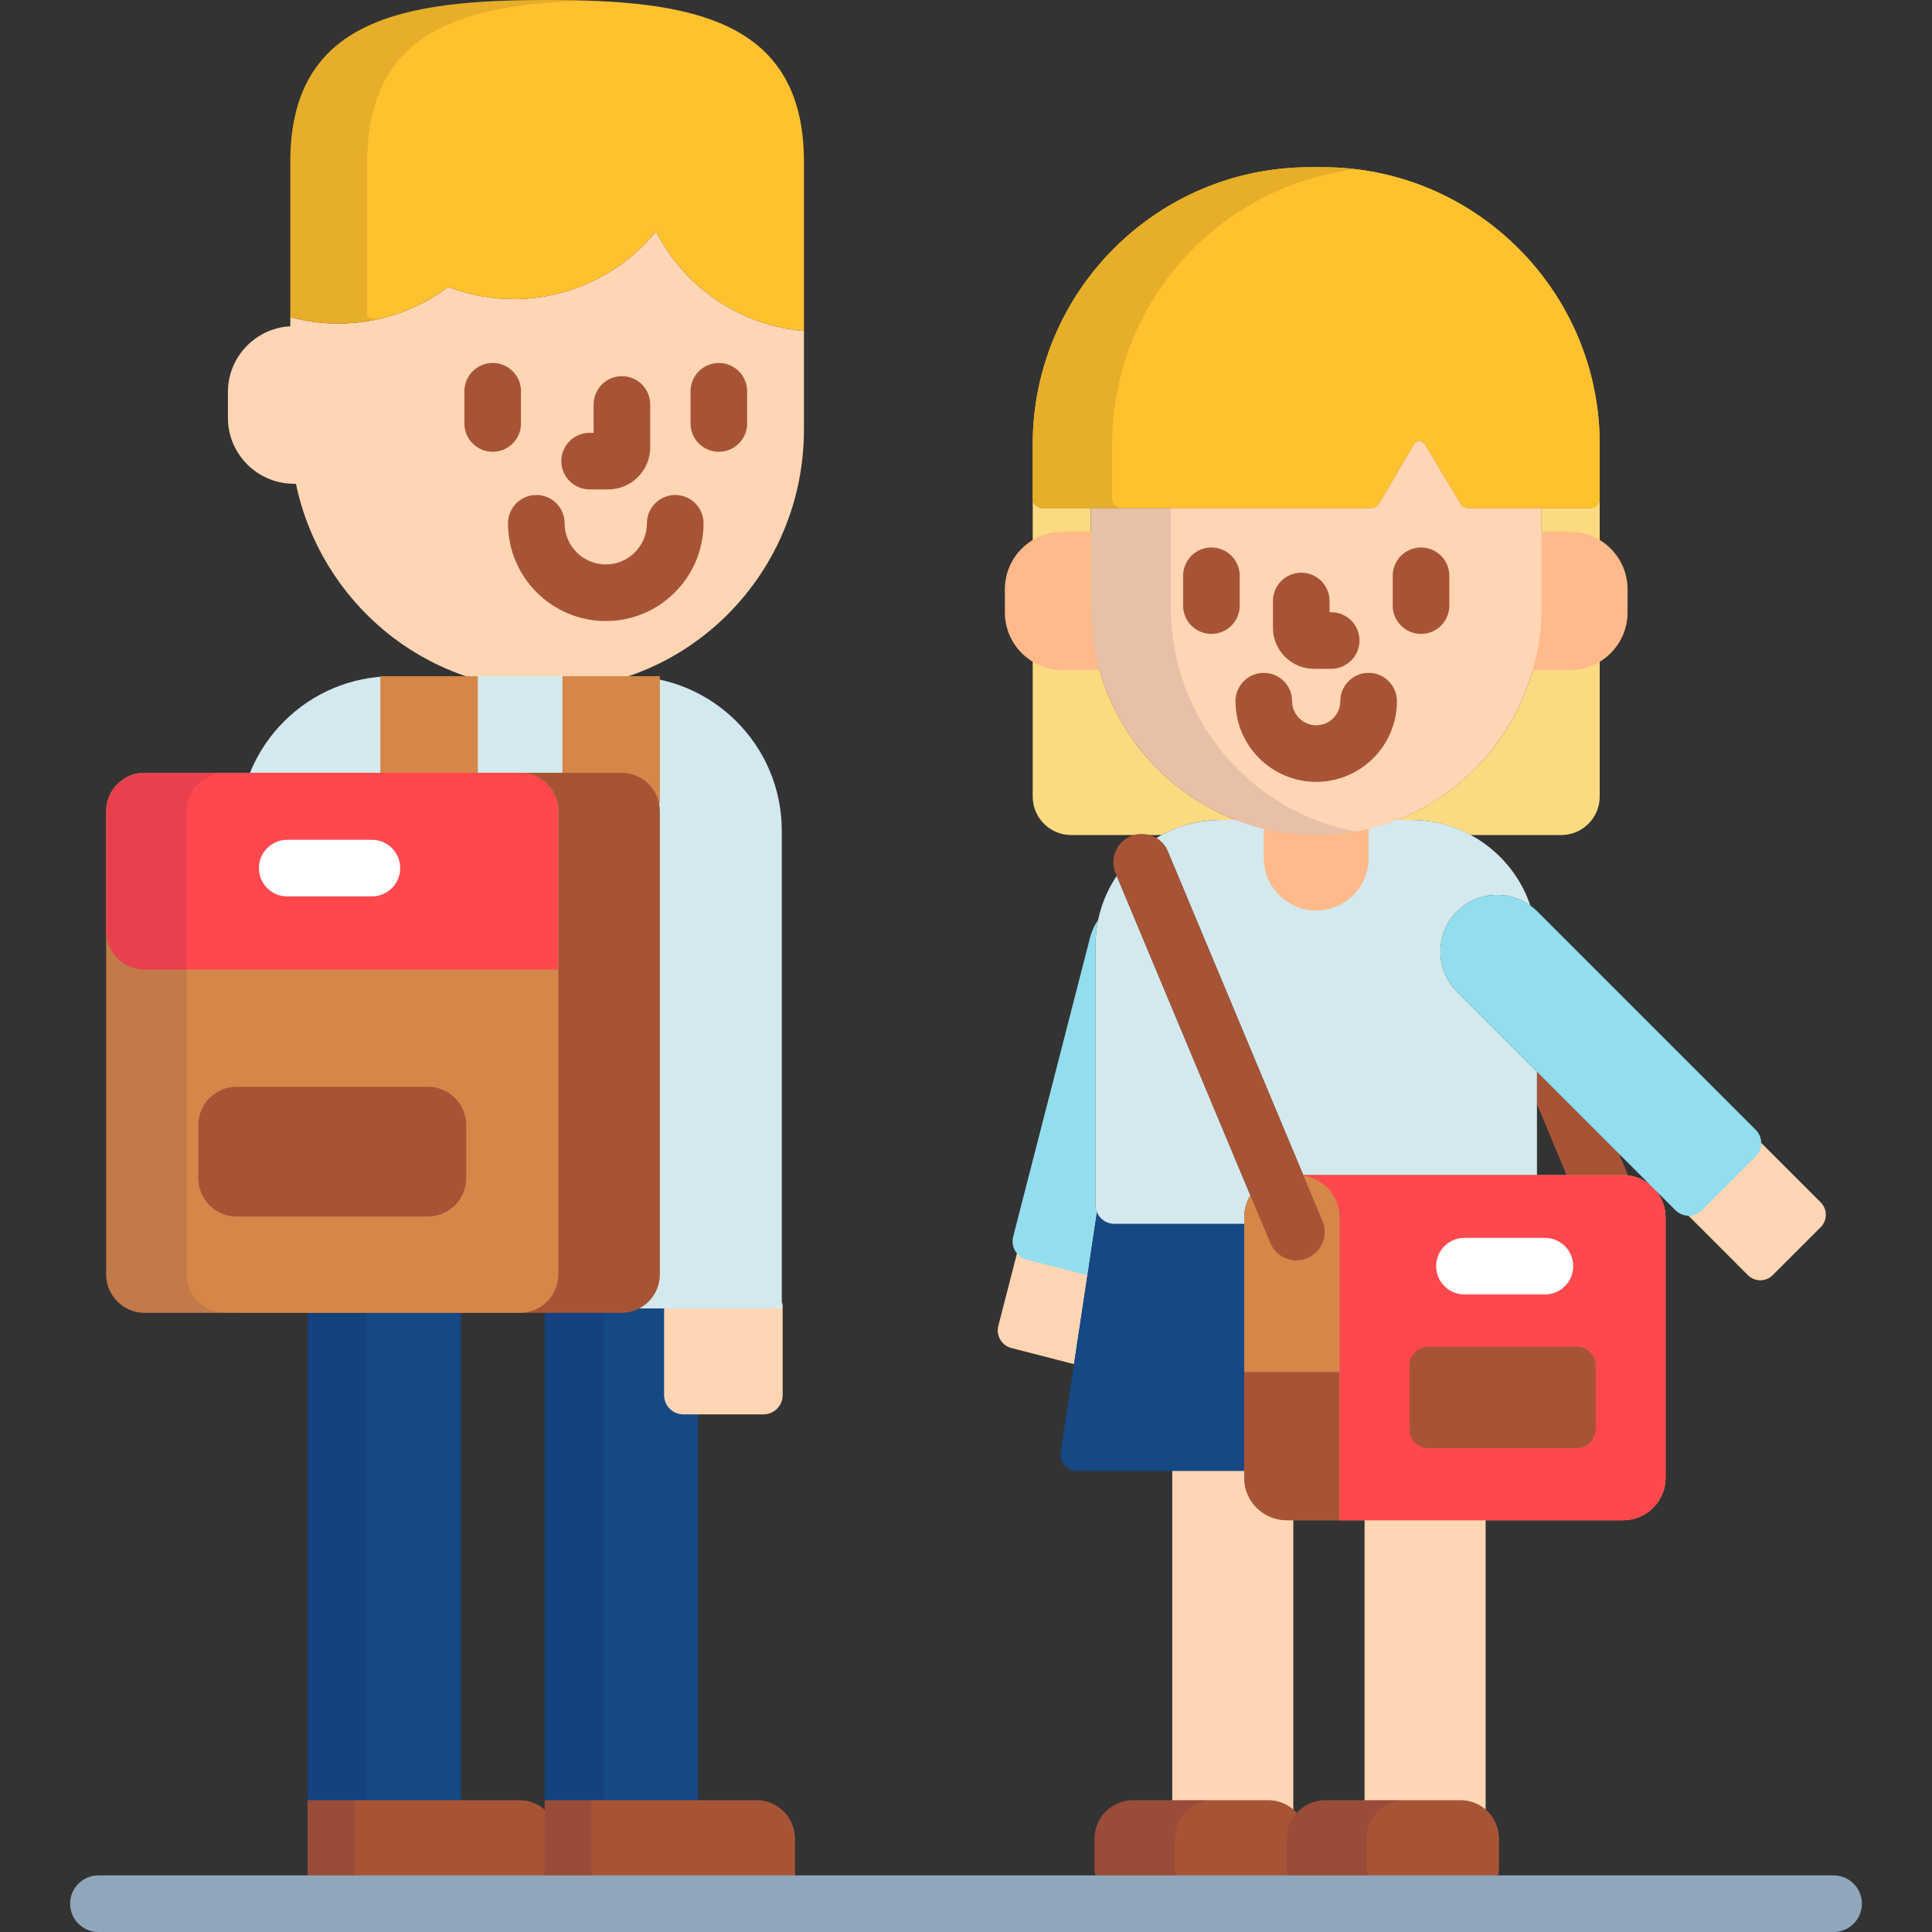 <?xml version="1.0" encoding="iso-8859-1"?>
<!-- Generator: Adobe Illustrator 19.0.0, SVG Export Plug-In . SVG Version: 6.00 Build 0)  -->
<svg version="1.1" id="Capa_1" xmlns="http://www.w3.org/2000/svg" xmlns:xlink="http://www.w3.org/1999/xlink" x="0px" y="0px"
	 viewBox="0 0 512 512" style="enable-background:new 0 0 512 512;" xml:space="preserve">
<rect x="0" y="0" width="512" height="512" fill="#333333" stroke="none"/>
<g>
	<path style="fill:#FCDB80;" d="M323.626,217.298h3.765c-22.404-8.711-38.308-30.684-38.308-56.428v-26.235h-12.868
		c-1.29,0-2.344-0.969-2.501-2.216c-0.012,0.202-0.031,0.402-0.031,0.607v78.101c0,5.588,4.572,10.161,10.161,10.161h23.989
		C312.535,218.745,317.915,217.298,323.626,217.298z"/>
	<path style="fill:#FCDB80;" d="M423.909,132.413c-0.154,1.251-1.208,2.223-2.501,2.223H408.54v26.235
		c0,25.743-15.903,47.716-38.308,56.428h3.765c5.701,0,11.06,1.455,15.755,3.99h24.027c5.589,0,10.161-4.572,10.161-10.161v-78.101
		C423.94,132.819,423.921,132.617,423.909,132.413z"/>
</g>
<path style="fill:#FFB98A;" d="M348.811,220.321c-4.785,0-9.432-0.596-13.888-1.694v8.764c0,7.67,6.217,13.887,13.887,13.887
	c7.669,0,13.888-6.217,13.888-13.887v-8.764C358.243,219.725,353.596,220.321,348.811,220.321z"/>
<path id="SVGCleanerId_0" style="fill:#FFC12E;" d="M389.19,134.636c-0.89,0-1.716-0.466-2.174-1.231l-9.396-15.676
	c-0.302-0.506-0.856-0.82-1.446-0.82c-0.598,0.002-1.152,0.318-1.455,0.829l-9.251,15.653c-0.456,0.771-1.285,1.244-2.18,1.244
	h-87.072c-1.398,0-2.533-1.134-2.533-2.532v-14.351c0-40.496,32.946-73.44,73.44-73.44h3.377c40.496,0,73.441,32.945,73.441,73.44
	v14.351c0,1.398-1.134,2.532-2.532,2.532H389.19V134.636z"/>
<path style="fill:#FFD5B3;" d="M173.84,61.317c-8.916,10.943-22.494,17.935-37.712,17.935c-6.115,0-11.962-1.138-17.353-3.198
	c-8.12,6.081-18.204,9.684-29.131,9.684c-4.399,0-8.658-0.594-12.711-1.688v2.408c-9.173,0.485-16.534,8.117-16.534,17.407v6.882
	c0,9.6,7.854,17.454,17.453,17.454h0.572c6.528,31.149,33.848,54.524,66.569,54.524c37.588,0,68.061-30.84,68.061-68.883v-26.13
	C195.906,86.263,181.289,75.923,173.84,61.317z"/>
<rect x="81.52" y="345.56" style="fill:#154884;" width="40.641" height="133.44"/>
<rect x="81.52" y="345.56" style="opacity:0.1;fill:#15004D;enable-background:new    ;" width="15.497" height="133.44"/>
<path style="fill:#A75436;" d="M147.84,498v-10.765c0-5.589-4.572-10.161-10.161-10.161H81.515V498H147.84z"/>
<rect x="81.52" y="477.07" style="opacity:0.1;fill:#15004D;enable-background:new    ;" width="12.38" height="20.926"/>
<polygon style="fill:#154884;" points="144.496,479 184.99,479 184.99,345.558 144.35,345.558 144.35,479 "/>
<path style="fill:#A75436;" d="M430.171,312.539c0.609,0,1.203,0.063,1.787,0.157l-2.89-6.908l-21.761-21.761v8.612l8.325,19.9
	L430.171,312.539L430.171,312.539z"/>
<path id="SVGCleanerId_1" style="fill:#FF484E;" d="M354.996,402.878v-80.239c0-6.173-5.05-11.222-11.223-11.222h86.397
	c6.172,0,11.222,5.049,11.222,11.222v69.017c0,6.172-5.05,11.222-11.222,11.222H354.996z"/>
<path style="fill:#FFD5B3;" d="M269.981,330.678c-0.124,0.264-0.23,0.538-0.306,0.829l-5.115,19.899
	c-0.655,2.55,0.896,5.173,3.445,5.829l16.618,4.271l3.95-26.104L269.981,330.678z"/>
<path style="fill:#92DEEE;" d="M290.711,321.272c-0.254-0.599-0.395-1.258-0.395-1.949v-68.714c0-2.363,0.251-4.667,0.721-6.893
	c-0.971,1.419-1.716,3.017-2.164,4.757l-20.372,79.255c-0.687,2.674,0.923,5.4,3.598,6.087l16.087,4.135L290.711,321.272z"/>
<g>
	<path style="fill:#FFD5B3;" d="M310.661,388.567V479h25.457c2.526,0,4.839,0.94,6.621,2.48v-92.913L310.661,388.567
		L310.661,388.567z"/>
	<path style="fill:#FFD5B3;" d="M361.627,388.567V479h25.457c2.526,0,4.839,0.94,6.621,2.48v-92.913L361.627,388.567
		L361.627,388.567z"/>
</g>
<path style="fill:#154884;" d="M329.725,323.024h-34.408c-1.955,0-3.629-1.133-4.452-2.768l-9.765,64.541
	c-0.406,2.765,1.548,5.026,4.342,5.026h44.283V323.024z"/>
<g>
	<path style="fill:#D4E9ED;" d="M295.938,232.114c-3.548,5.294-5.622,11.656-5.622,18.494v68.714c0,2.761,2.239,5,5,5h34.408v-1.683
		c0-2.129,0.612-4.117,1.652-5.818L295.938,232.114z"/>
	<path style="fill:#D4E9ED;" d="M386.125,262.846c-5.87-5.871-5.87-15.423,0-21.293c2.845-2.844,6.625-4.41,10.647-4.41
		c3.203,0,6.245,1.008,8.79,2.85c-4.443-13.176-16.909-22.694-31.565-22.694h-6.735c-5.807,1.951-12.005,3.023-18.45,3.023
		s-12.643-1.072-18.45-3.023h-6.735c-6.287,0-12.171,1.752-17.194,4.792c1.316,0.794,2.405,1.991,3.043,3.518l35.9,85.81h61.931
		V284.03L386.125,262.846z"/>
</g>
<path style="fill:#FFD5B3;" d="M207.184,344.8v0.758h-31.121c-0.03,0.224-0.069,0.446-0.069,0.678v23.506
	c0,2.794,2.286,5.081,5.08,5.081h21.262c2.795,0,5.081-2.287,5.081-5.081v-23.506C207.417,345.734,207.321,345.258,207.184,344.8z"
	/>
<polygon style="opacity:0.1;fill:#15004D;enable-background:new    ;" points="144.496,479 159.847,479 159.847,345.558 
	144.35,345.558 144.35,479 "/>
<path style="fill:#A75436;" d="M210.675,498v-10.765c0-5.589-4.572-10.161-10.161-10.161H144.35V498H210.675z"/>
<rect x="144.35" y="477.07" style="opacity:0.1;fill:#15004D;enable-background:new    ;" width="12.38" height="20.926"/>
<g>
	<path style="fill:#FFB98A;" d="M348.811,220.321c-4.785,0-9.432-0.596-13.888-1.694v8.764c0,7.67,6.217,13.887,13.887,13.887
		c7.669,0,13.888-6.217,13.888-13.887v-8.764C358.243,219.725,353.596,220.321,348.811,220.321z"/>
	<path style="fill:#FFB98A;" d="M290.083,160.871v-19.97h-8.541c-8.383,0-15.241,6.859-15.241,15.242v6.19
		c0,8.383,6.858,15.241,15.241,15.241h10.917C290.922,172.271,290.083,166.67,290.083,160.871z"/>
	<path style="fill:#FFB98A;" d="M416.081,140.901h-8.541v19.97c0,5.799-0.839,11.401-2.376,16.704h10.917
		c8.383,0,15.241-6.858,15.241-15.241v-6.19C431.322,147.76,424.464,140.901,416.081,140.901z"/>
</g>
<path style="fill:#FFD5B3;" d="M389.19,134.636c-0.89,0-1.716-0.466-2.174-1.231l-9.396-15.676c-0.302-0.506-0.856-0.82-1.446-0.82
	c-0.598,0.002-1.152,0.318-1.455,0.829l-9.251,15.653c-0.456,0.771-1.285,1.244-2.18,1.244h-74.204v26.235
	c0,33.385,26.742,60.45,59.728,60.45s59.729-27.065,59.729-60.45v-26.235H389.19V134.636z"/>
<path style="opacity:0.1;fill:#15004D;enable-background:new    ;" d="M310.28,160.871v-26.235h-21.197v26.235
	c0,33.385,26.742,60.45,59.728,60.45c3.619,0,7.157-0.344,10.599-0.968C331.482,215.288,310.28,190.593,310.28,160.871z"/>
<g>
	<path style="fill:#A75436;" d="M352.775,177.242h-4.577c-5.983,0-10.852-4.885-10.852-10.889v-7.081c0-4.142,3.358-7.5,7.5-7.5
		s7.5,3.358,7.5,7.5v2.97h0.429c4.142,0,7.5,3.358,7.5,7.5S356.917,177.242,352.775,177.242z"/>
	<path style="fill:#A75436;" d="M321.036,167.997c-4.142,0-7.5-3.358-7.5-7.5v-7.906c0-4.142,3.358-7.5,7.5-7.5s7.5,3.358,7.5,7.5
		v7.906C328.536,164.639,325.178,167.997,321.036,167.997z"/>
	<path style="fill:#A75436;" d="M376.587,167.997c-4.142,0-7.5-3.358-7.5-7.5v-7.906c0-4.142,3.358-7.5,7.5-7.5s7.5,3.358,7.5,7.5
		v7.906C384.087,164.639,380.729,167.997,376.587,167.997z"/>
</g>
<g>
	<path id="SVGCleanerId_0_1_" style="fill:#FFC12E;" d="M389.19,134.636c-0.89,0-1.716-0.466-2.174-1.231l-9.396-15.676
		c-0.302-0.506-0.856-0.82-1.446-0.82c-0.598,0.002-1.152,0.318-1.455,0.829l-9.251,15.653c-0.456,0.771-1.285,1.244-2.18,1.244
		h-87.072c-1.398,0-2.533-1.134-2.533-2.532v-14.351c0-40.496,32.946-73.44,73.44-73.44h3.377c40.496,0,73.441,32.945,73.441,73.44
		v14.351c0,1.398-1.134,2.532-2.532,2.532H389.19V134.636z"/>
</g>
<g style="opacity:0.1;">
	<path d="M294.721,132.104v-14.351c0-37.505,28.267-68.513,64.609-72.891c-2.897-0.349-5.841-0.549-8.831-0.549h-3.377
		c-40.494,0-73.44,32.945-73.44,73.44v14.351c0,1.398,1.135,2.532,2.533,2.532h21.039
		C295.854,134.636,294.721,133.501,294.721,132.104z"/>
</g>
<g>
	<path style="fill:#A75436;" d="M348.81,207.202c-11.792,0-21.387-9.594-21.387-21.387c0-4.142,3.358-7.5,7.5-7.5s7.5,3.358,7.5,7.5
		c0,3.522,2.865,6.387,6.387,6.387s6.388-2.865,6.388-6.387c0-4.142,3.358-7.5,7.5-7.5s7.5,3.358,7.5,7.5
		C370.198,197.607,360.604,207.202,348.81,207.202z"/>
	<path style="fill:#A75436;" d="M345.766,498c0.329-0.997,0.513-2.058,0.513-3.161v-7.604c0-5.589-4.572-10.161-10.161-10.161
		h-35.902c-5.589,0-10.161,4.572-10.161,10.161v7.604c0,1.104,0.184,2.164,0.513,3.161H345.766z"/>
</g>
<path style="opacity:0.1;fill:#15004D;enable-background:new    ;" d="M311.859,498c-0.329-0.997-0.513-2.058-0.513-3.161v-7.604
	c0-5.589,4.572-10.161,10.161-10.161h-21.291c-5.589,0-10.161,4.572-10.161,10.161v7.604c0,1.104,0.184,2.164,0.513,3.161H311.859z"
	/>
<path style="fill:#A75436;" d="M396.732,498c0.329-0.997,0.513-2.058,0.513-3.161v-7.604c0-5.589-4.572-10.161-10.161-10.161
	h-35.901c-5.589,0-10.161,4.572-10.161,10.161v7.604c0,1.104,0.184,2.164,0.513,3.161H396.732z"/>
<path style="opacity:0.1;fill:#15004D;enable-background:new    ;" d="M362.664,498c-0.329-0.997-0.513-2.058-0.513-3.161v-7.604
	c0-5.589,4.573-10.161,10.161-10.161h-21.129c-5.589,0-10.161,4.572-10.161,10.161v7.604c0,1.104,0.184,2.164,0.513,3.161H362.664z"
	/>
<g>
	<path style="fill:#A75436;" d="M161.199,129.7h-4.939c-4.142,0-7.5-3.358-7.5-7.5s3.358-7.5,7.5-7.5h1.054v-7.511
		c0-4.142,3.358-7.5,7.5-7.5s7.5,3.358,7.5,7.5v11.354C172.314,124.695,167.328,129.7,161.199,129.7z"/>
	<path style="fill:#A75436;" d="M190.503,119.725c-4.142,0-7.5-3.358-7.5-7.5v-8.531c0-4.142,3.358-7.5,7.5-7.5s7.5,3.358,7.5,7.5
		v8.531C198.003,116.367,194.645,119.725,190.503,119.725z"/>
	<path style="fill:#A75436;" d="M130.57,119.725c-4.142,0-7.5-3.358-7.5-7.5v-8.531c0-4.142,3.358-7.5,7.5-7.5s7.5,3.358,7.5,7.5
		v8.531C138.07,116.367,134.712,119.725,130.57,119.725z"/>
	<path style="fill:#A75436;" d="M160.537,164.583c-14.285,0-25.907-11.622-25.907-25.907c0-4.142,3.358-7.5,7.5-7.5
		s7.5,3.358,7.5,7.5c0,6.014,4.893,10.907,10.907,10.907s10.906-4.893,10.906-10.907c0-4.142,3.358-7.5,7.5-7.5s7.5,3.358,7.5,7.5
		C186.443,152.961,174.822,164.583,160.537,164.583z"/>
</g>
<path style="fill:#FFC12E;" d="M144.994,0c-37.588,0-68.06,4.828-68.06,42.873V84.05c4.053,1.094,8.312,1.688,12.711,1.688
	c10.927,0,21.011-3.603,29.131-9.684c5.391,2.061,11.237,3.198,17.353,3.198c15.218,0,28.796-6.992,37.712-17.935
	c7.449,14.606,22.066,24.946,39.215,26.395V42.873C213.055,4.828,182.582,0,144.994,0z"/>
<g style="opacity:0.1;">
	<path d="M97.323,84.049V42.873c0-34.538,25.114-41.699,57.866-42.726C151.863,0.042,148.46,0,144.994,0
		c-37.588,0-68.06,4.828-68.06,42.873V84.05c4.053,1.094,8.312,1.688,12.711,1.688c3.514,0,6.938-0.377,10.239-1.085
		C99.023,84.47,98.167,84.277,97.323,84.049z"/>
</g>
<path style="fill:#D4E9ED;" d="M207.184,346.751v-126.58c0-22.631-18.348-40.978-40.979-40.978h-61.967
	c-22.631,0-40.978,18.347-40.978,40.978v126.58H207.184z"/>
<g>
	<rect x="100.81" y="179.19" style="fill:#D48748;" width="25.812" height="33.667"/>
	<rect x="149.06" y="179.19" style="fill:#D48748;" width="25.811" height="33.667"/>
</g>
<path style="fill:#A75436;" d="M174.872,337.754c0,5.588-4.572,10.161-10.161,10.161H65.209c-5.588,0-10.16-4.573-10.16-10.161
	v-122.8c0-5.588,4.572-10.161,10.16-10.161h99.502c5.589,0,10.161,4.573,10.161,10.161V337.754z"/>
<path style="fill:#D48748;" d="M147.96,337.754c0,5.588-4.572,10.161-10.161,10.161H38.298c-5.588,0-10.16-4.573-10.16-10.161
	v-122.8c0-5.588,4.572-10.161,10.16-10.161h99.501c5.589,0,10.161,4.573,10.161,10.161L147.96,337.754L147.96,337.754z"/>
<path style="fill:#FF484E;" d="M137.799,204.792H38.298c-5.588,0-10.16,4.573-10.16,10.161v31.823
	c0,5.589,4.572,10.161,10.16,10.161H147.96v-41.984C147.96,209.365,143.388,204.792,137.799,204.792z"/>
<path style="opacity:0.1;fill:#15004D;enable-background:new    ;" d="M49.476,337.754v-122.8c0-5.588,4.572-10.161,10.161-10.161
	H38.298c-5.588,0-10.16,4.573-10.16,10.161v122.8c0,5.588,4.572,10.161,10.16,10.161h21.339
	C54.048,347.915,49.476,343.342,49.476,337.754z"/>
<path style="fill:#A75436;" d="M123.552,312.236c0,5.588-4.572,10.161-10.161,10.161H62.706c-5.588,0-10.161-4.573-10.161-10.161
	v-14.072c0-5.588,4.573-10.161,10.161-10.161h50.685c5.589,0,10.161,4.572,10.161,10.161
	C123.552,298.164,123.552,312.236,123.552,312.236z"/>
<path style="fill:#FFFFFF;" d="M98.561,237.556H76.116c-4.142,0-7.5-3.358-7.5-7.5s3.358-7.5,7.5-7.5H98.56
	c4.142,0,7.5,3.358,7.5,7.5C106.061,234.198,102.703,237.556,98.561,237.556z"/>
<path style="fill:#D48748;" d="M430.171,311.417h-89.225c-6.172,0-11.222,5.049-11.222,11.222v69.017
	c0,6.172,5.05,11.222,11.222,11.222h89.225c6.172,0,11.222-5.05,11.222-11.222v-69.017
	C441.393,316.466,436.343,311.417,430.171,311.417z"/>
<path style="fill:#A75436;" d="M329.725,363.6v28.056c0,6.172,5.05,11.222,11.222,11.222h14.05V363.6H329.725z"/>
<g>
	<path id="SVGCleanerId_1_1_" style="fill:#FF484E;" d="M354.996,402.878v-80.239c0-6.173-5.05-11.222-11.223-11.222h86.397
		c6.172,0,11.222,5.049,11.222,11.222v69.017c0,6.172-5.05,11.222-11.222,11.222H354.996z"/>
</g>
<path style="fill:#A75436;" d="M422.884,378.72c0,2.794-2.287,5.081-5.081,5.081h-39.217c-2.794,0-5.08-2.286-5.08-5.081v-16.772
	c0-2.794,2.286-5.081,5.08-5.081h39.217c2.794,0,5.081,2.286,5.081,5.081V378.72z"/>
<path style="fill:#FFFFFF;" d="M409.417,343.044h-21.322c-4.142,0-7.5-3.358-7.5-7.5s3.358-7.5,7.5-7.5h21.322
	c4.142,0,7.5,3.358,7.5,7.5S413.559,343.044,409.417,343.044z"/>
<path style="fill:#A75436;" d="M343.56,334.004c-2.933,0-5.719-1.732-6.922-4.607l-41-98c-1.599-3.821,0.203-8.215,4.024-9.814
	c3.821-1.599,8.214,0.203,9.813,4.024l41,98c1.599,3.821-0.203,8.215-4.024,9.814C345.505,333.816,344.524,334.004,343.56,334.004z"
	/>
<path style="fill:#FFD5B3;" d="M482.506,318.637l-16.492-16.492l-19.293,19.293l16.492,16.493c1.807,1.807,4.764,1.807,6.571,0
	l12.723-12.723C484.314,323.4,484.314,320.444,482.506,318.637z"/>
<path style="fill:#92DEEE;" d="M447.523,322.173c-1.326,0-2.598-0.527-3.536-1.464l-57.863-57.863c-5.87-5.871-5.87-15.423,0-21.293
	c2.845-2.844,6.625-4.41,10.647-4.41c4.021,0,7.802,1.566,10.646,4.41l57.863,57.863c0.938,0.938,1.464,2.21,1.464,3.536
	c0,1.326-0.527,2.598-1.464,3.536l-14.222,14.222C450.121,321.647,448.85,322.173,447.523,322.173z"/>
<path style="fill:#90A7BB;" d="M485.917,497H26.083c-4.142,0-7.5,3.358-7.5,7.5s3.358,7.5,7.5,7.5h459.834
	c4.142,0,7.5-3.358,7.5-7.5S490.059,497,485.917,497z"/>
<g>
</g>
<g>
</g>
<g>
</g>
<g>
</g>
<g>
</g>
<g>
</g>
<g>
</g>
<g>
</g>
<g>
</g>
<g>
</g>
<g>
</g>
<g>
</g>
<g>
</g>
<g>
</g>
<g>
</g>
</svg>

